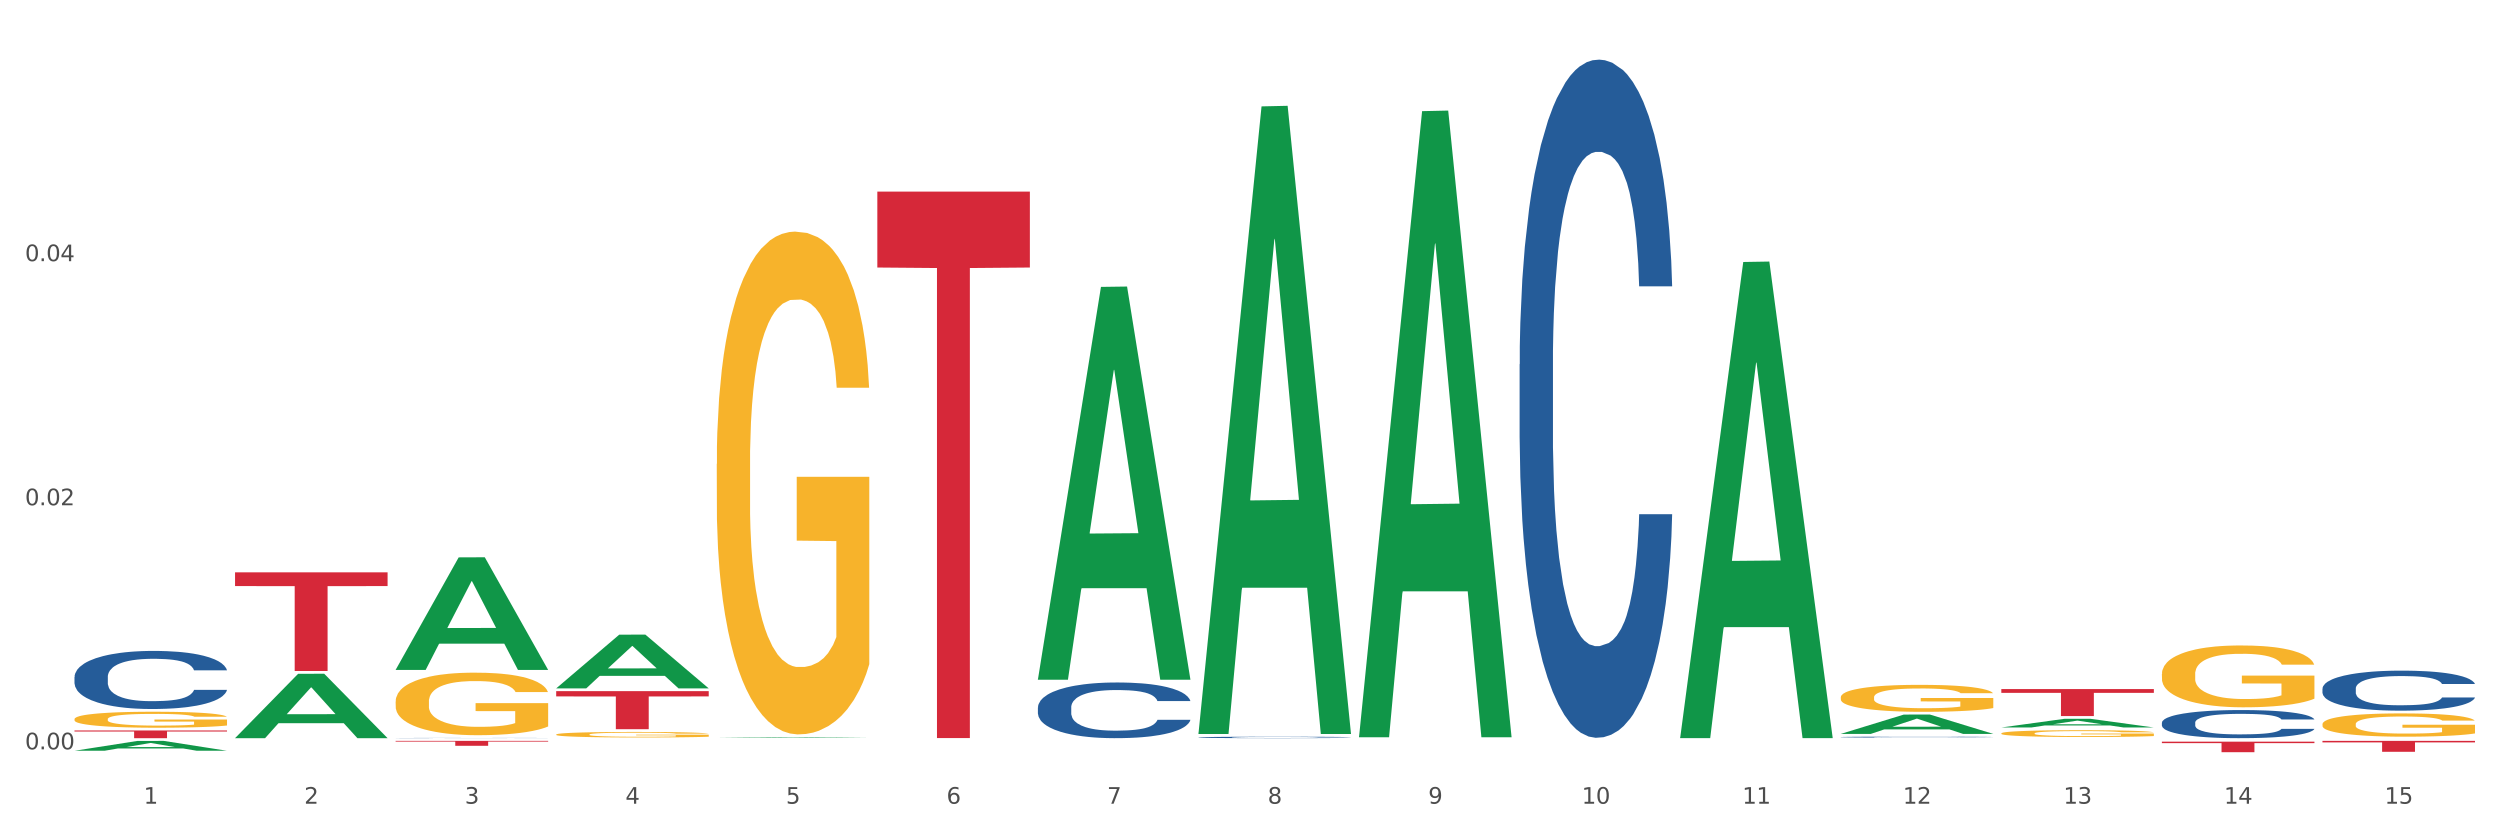 <?xml version="1.0" encoding="utf-8" standalone="no"?>
<!DOCTYPE svg PUBLIC "-//W3C//DTD SVG 1.1//EN"
  "http://www.w3.org/Graphics/SVG/1.1/DTD/svg11.dtd">
<svg xmlns:xlink="http://www.w3.org/1999/xlink" width="1080pt" height="360pt" viewBox="0 0 1080 360" xmlns="http://www.w3.org/2000/svg" version="1.1">
 <rect x="0" y="0" width="1080" height="360" fill="#333333" stroke="none"/>
 <defs>
  <style type="text/css">*{stroke-linejoin: round; stroke-linecap: butt}</style>
 </defs>
 <g id="figure_1">
  <g id="patch_1">
   <path d="M 0 360 
L 1080 360 
L 1080 0 
L 0 0 
z
" style="fill: #ffffff; stroke: #ffffff; stroke-linejoin: miter"/>
  </g>
  <g id="axes_1">
   <g id="matplotlib.axis_1">
    <g id="xtick_1">
     <g id="text_1">
      <!-- 1 -->
      <g style="fill: #4d4d4d" transform="translate(62.07 347.204) scale(0.096 -0.096)">
       <defs>
        <path id="DejaVuSans-31" d="M 794 531 
L 1825 531 
L 1825 4091 
L 703 3866 
L 703 4441 
L 1819 4666 
L 2450 4666 
L 2450 531 
L 3481 531 
L 3481 0 
L 794 0 
L 794 531 
z
" transform="scale(0.016)"/>
       </defs>
       <use xlink:href="#DejaVuSans-31"/>
      </g>
     </g>
    </g>
    <g id="xtick_2">
     <g id="text_2">
      <!-- 2 -->
      <g style="fill: #4d4d4d" transform="translate(131.436 347.204) scale(0.096 -0.096)">
       <defs>
        <path id="DejaVuSans-32" d="M 1228 531 
L 3431 531 
L 3431 0 
L 469 0 
L 469 531 
Q 828 903 1448 1529 
Q 2069 2156 2228 2338 
Q 2531 2678 2651 2914 
Q 2772 3150 2772 3378 
Q 2772 3750 2511 3984 
Q 2250 4219 1831 4219 
Q 1534 4219 1204 4116 
Q 875 4013 500 3803 
L 500 4441 
Q 881 4594 1212 4672 
Q 1544 4750 1819 4750 
Q 2544 4750 2975 4387 
Q 3406 4025 3406 3419 
Q 3406 3131 3298 2873 
Q 3191 2616 2906 2266 
Q 2828 2175 2409 1742 
Q 1991 1309 1228 531 
z
" transform="scale(0.016)"/>
       </defs>
       <use xlink:href="#DejaVuSans-32"/>
      </g>
     </g>
    </g>
    <g id="xtick_3">
     <g id="text_3">
      <!-- 3 -->
      <g style="fill: #4d4d4d" transform="translate(200.802 347.204) scale(0.096 -0.096)">
       <defs>
        <path id="DejaVuSans-33" d="M 2597 2516 
Q 3050 2419 3304 2112 
Q 3559 1806 3559 1356 
Q 3559 666 3084 287 
Q 2609 -91 1734 -91 
Q 1441 -91 1130 -33 
Q 819 25 488 141 
L 488 750 
Q 750 597 1062 519 
Q 1375 441 1716 441 
Q 2309 441 2620 675 
Q 2931 909 2931 1356 
Q 2931 1769 2642 2001 
Q 2353 2234 1838 2234 
L 1294 2234 
L 1294 2753 
L 1863 2753 
Q 2328 2753 2575 2939 
Q 2822 3125 2822 3475 
Q 2822 3834 2567 4026 
Q 2313 4219 1838 4219 
Q 1578 4219 1281 4162 
Q 984 4106 628 3988 
L 628 4550 
Q 988 4650 1302 4700 
Q 1616 4750 1894 4750 
Q 2613 4750 3031 4423 
Q 3450 4097 3450 3541 
Q 3450 3153 3228 2886 
Q 3006 2619 2597 2516 
z
" transform="scale(0.016)"/>
       </defs>
       <use xlink:href="#DejaVuSans-33"/>
      </g>
     </g>
    </g>
    <g id="xtick_4">
     <g id="text_4">
      <!-- 4 -->
      <g style="fill: #4d4d4d" transform="translate(270.169 347.204) scale(0.096 -0.096)">
       <defs>
        <path id="DejaVuSans-34" d="M 2419 4116 
L 825 1625 
L 2419 1625 
L 2419 4116 
z
M 2253 4666 
L 3047 4666 
L 3047 1625 
L 3713 1625 
L 3713 1100 
L 3047 1100 
L 3047 0 
L 2419 0 
L 2419 1100 
L 313 1100 
L 313 1709 
L 2253 4666 
z
" transform="scale(0.016)"/>
       </defs>
       <use xlink:href="#DejaVuSans-34"/>
      </g>
     </g>
    </g>
    <g id="xtick_5">
     <g id="text_5">
      <!-- 5 -->
      <g style="fill: #4d4d4d" transform="translate(339.535 347.204) scale(0.096 -0.096)">
       <defs>
        <path id="DejaVuSans-35" d="M 691 4666 
L 3169 4666 
L 3169 4134 
L 1269 4134 
L 1269 2991 
Q 1406 3038 1543 3061 
Q 1681 3084 1819 3084 
Q 2600 3084 3056 2656 
Q 3513 2228 3513 1497 
Q 3513 744 3044 326 
Q 2575 -91 1722 -91 
Q 1428 -91 1123 -41 
Q 819 9 494 109 
L 494 744 
Q 775 591 1075 516 
Q 1375 441 1709 441 
Q 2250 441 2565 725 
Q 2881 1009 2881 1497 
Q 2881 1984 2565 2268 
Q 2250 2553 1709 2553 
Q 1456 2553 1204 2497 
Q 953 2441 691 2322 
L 691 4666 
z
" transform="scale(0.016)"/>
       </defs>
       <use xlink:href="#DejaVuSans-35"/>
      </g>
     </g>
    </g>
    <g id="xtick_6">
     <g id="text_6">
      <!-- 6 -->
      <g style="fill: #4d4d4d" transform="translate(408.901 347.204) scale(0.096 -0.096)">
       <defs>
        <path id="DejaVuSans-36" d="M 2113 2584 
Q 1688 2584 1439 2293 
Q 1191 2003 1191 1497 
Q 1191 994 1439 701 
Q 1688 409 2113 409 
Q 2538 409 2786 701 
Q 3034 994 3034 1497 
Q 3034 2003 2786 2293 
Q 2538 2584 2113 2584 
z
M 3366 4563 
L 3366 3988 
Q 3128 4100 2886 4159 
Q 2644 4219 2406 4219 
Q 1781 4219 1451 3797 
Q 1122 3375 1075 2522 
Q 1259 2794 1537 2939 
Q 1816 3084 2150 3084 
Q 2853 3084 3261 2657 
Q 3669 2231 3669 1497 
Q 3669 778 3244 343 
Q 2819 -91 2113 -91 
Q 1303 -91 875 529 
Q 447 1150 447 2328 
Q 447 3434 972 4092 
Q 1497 4750 2381 4750 
Q 2619 4750 2861 4703 
Q 3103 4656 3366 4563 
z
" transform="scale(0.016)"/>
       </defs>
       <use xlink:href="#DejaVuSans-36"/>
      </g>
     </g>
    </g>
    <g id="xtick_7">
     <g id="text_7">
      <!-- 7 -->
      <g style="fill: #4d4d4d" transform="translate(478.267 347.204) scale(0.096 -0.096)">
       <defs>
        <path id="DejaVuSans-37" d="M 525 4666 
L 3525 4666 
L 3525 4397 
L 1831 0 
L 1172 0 
L 2766 4134 
L 525 4134 
L 525 4666 
z
" transform="scale(0.016)"/>
       </defs>
       <use xlink:href="#DejaVuSans-37"/>
      </g>
     </g>
    </g>
    <g id="xtick_8">
     <g id="text_8">
      <!-- 8 -->
      <g style="fill: #4d4d4d" transform="translate(547.634 347.204) scale(0.096 -0.096)">
       <defs>
        <path id="DejaVuSans-38" d="M 2034 2216 
Q 1584 2216 1326 1975 
Q 1069 1734 1069 1313 
Q 1069 891 1326 650 
Q 1584 409 2034 409 
Q 2484 409 2743 651 
Q 3003 894 3003 1313 
Q 3003 1734 2745 1975 
Q 2488 2216 2034 2216 
z
M 1403 2484 
Q 997 2584 770 2862 
Q 544 3141 544 3541 
Q 544 4100 942 4425 
Q 1341 4750 2034 4750 
Q 2731 4750 3128 4425 
Q 3525 4100 3525 3541 
Q 3525 3141 3298 2862 
Q 3072 2584 2669 2484 
Q 3125 2378 3379 2068 
Q 3634 1759 3634 1313 
Q 3634 634 3220 271 
Q 2806 -91 2034 -91 
Q 1263 -91 848 271 
Q 434 634 434 1313 
Q 434 1759 690 2068 
Q 947 2378 1403 2484 
z
M 1172 3481 
Q 1172 3119 1398 2916 
Q 1625 2713 2034 2713 
Q 2441 2713 2670 2916 
Q 2900 3119 2900 3481 
Q 2900 3844 2670 4047 
Q 2441 4250 2034 4250 
Q 1625 4250 1398 4047 
Q 1172 3844 1172 3481 
z
" transform="scale(0.016)"/>
       </defs>
       <use xlink:href="#DejaVuSans-38"/>
      </g>
     </g>
    </g>
    <g id="xtick_9">
     <g id="text_9">
      <!-- 9 -->
      <g style="fill: #4d4d4d" transform="translate(617 347.204) scale(0.096 -0.096)">
       <defs>
        <path id="DejaVuSans-39" d="M 703 97 
L 703 672 
Q 941 559 1184 500 
Q 1428 441 1663 441 
Q 2288 441 2617 861 
Q 2947 1281 2994 2138 
Q 2813 1869 2534 1725 
Q 2256 1581 1919 1581 
Q 1219 1581 811 2004 
Q 403 2428 403 3163 
Q 403 3881 828 4315 
Q 1253 4750 1959 4750 
Q 2769 4750 3195 4129 
Q 3622 3509 3622 2328 
Q 3622 1225 3098 567 
Q 2575 -91 1691 -91 
Q 1453 -91 1209 -44 
Q 966 3 703 97 
z
M 1959 2075 
Q 2384 2075 2632 2365 
Q 2881 2656 2881 3163 
Q 2881 3666 2632 3958 
Q 2384 4250 1959 4250 
Q 1534 4250 1286 3958 
Q 1038 3666 1038 3163 
Q 1038 2656 1286 2365 
Q 1534 2075 1959 2075 
z
" transform="scale(0.016)"/>
       </defs>
       <use xlink:href="#DejaVuSans-39"/>
      </g>
     </g>
    </g>
    <g id="xtick_10">
     <g id="text_10">
      <!-- 10 -->
      <g style="fill: #4d4d4d" transform="translate(683.312 347.204) scale(0.096 -0.096)">
       <defs>
        <path id="DejaVuSans-30" d="M 2034 4250 
Q 1547 4250 1301 3770 
Q 1056 3291 1056 2328 
Q 1056 1369 1301 889 
Q 1547 409 2034 409 
Q 2525 409 2770 889 
Q 3016 1369 3016 2328 
Q 3016 3291 2770 3770 
Q 2525 4250 2034 4250 
z
M 2034 4750 
Q 2819 4750 3233 4129 
Q 3647 3509 3647 2328 
Q 3647 1150 3233 529 
Q 2819 -91 2034 -91 
Q 1250 -91 836 529 
Q 422 1150 422 2328 
Q 422 3509 836 4129 
Q 1250 4750 2034 4750 
z
" transform="scale(0.016)"/>
       </defs>
       <use xlink:href="#DejaVuSans-31"/>
       <use xlink:href="#DejaVuSans-30" transform="translate(63.623 0)"/>
      </g>
     </g>
    </g>
    <g id="xtick_11">
     <g id="text_11">
      <!-- 11 -->
      <g style="fill: #4d4d4d" transform="translate(752.678 347.204) scale(0.096 -0.096)">
       <use xlink:href="#DejaVuSans-31"/>
       <use xlink:href="#DejaVuSans-31" transform="translate(63.623 0)"/>
      </g>
     </g>
    </g>
    <g id="xtick_12">
     <g id="text_12">
      <!-- 12 -->
      <g style="fill: #4d4d4d" transform="translate(822.044 347.204) scale(0.096 -0.096)">
       <use xlink:href="#DejaVuSans-31"/>
       <use xlink:href="#DejaVuSans-32" transform="translate(63.623 0)"/>
      </g>
     </g>
    </g>
    <g id="xtick_13">
     <g id="text_13">
      <!-- 13 -->
      <g style="fill: #4d4d4d" transform="translate(891.411 347.204) scale(0.096 -0.096)">
       <use xlink:href="#DejaVuSans-31"/>
       <use xlink:href="#DejaVuSans-33" transform="translate(63.623 0)"/>
      </g>
     </g>
    </g>
    <g id="xtick_14">
     <g id="text_14">
      <!-- 14 -->
      <g style="fill: #4d4d4d" transform="translate(960.777 347.204) scale(0.096 -0.096)">
       <use xlink:href="#DejaVuSans-31"/>
       <use xlink:href="#DejaVuSans-34" transform="translate(63.623 0)"/>
      </g>
     </g>
    </g>
    <g id="xtick_15">
     <g id="text_15">
      <!-- 15 -->
      <g style="fill: #4d4d4d" transform="translate(1030.143 347.204) scale(0.096 -0.096)">
       <use xlink:href="#DejaVuSans-31"/>
       <use xlink:href="#DejaVuSans-35" transform="translate(63.623 0)"/>
      </g>
     </g>
    </g>
    <g id="xtick_16"/>
    <g id="xtick_17"/>
    <g id="xtick_18"/>
    <g id="xtick_19"/>
    <g id="xtick_20"/>
    <g id="xtick_21"/>
    <g id="xtick_22"/>
    <g id="xtick_23"/>
    <g id="xtick_24"/>
    <g id="xtick_25"/>
    <g id="xtick_26"/>
    <g id="xtick_27"/>
    <g id="xtick_28"/>
    <g id="xtick_29"/>
   </g>
   <g id="matplotlib.axis_2">
    <g id="ytick_1">
     <g id="text_16">
      <!-- 0.00 -->
      <g style="fill: #4d4d4d" transform="translate(10.8 323.715) scale(0.096 -0.096)">
       <defs>
        <path id="DejaVuSans-2e" d="M 684 794 
L 1344 794 
L 1344 0 
L 684 0 
L 684 794 
z
" transform="scale(0.016)"/>
       </defs>
       <use xlink:href="#DejaVuSans-30"/>
       <use xlink:href="#DejaVuSans-2e" transform="translate(63.623 0)"/>
       <use xlink:href="#DejaVuSans-30" transform="translate(95.41 0)"/>
       <use xlink:href="#DejaVuSans-30" transform="translate(159.033 0)"/>
      </g>
     </g>
    </g>
    <g id="ytick_2">
     <g id="text_17">
      <!-- 0.02 -->
      <g style="fill: #4d4d4d" transform="translate(10.8 218.27) scale(0.096 -0.096)">
       <use xlink:href="#DejaVuSans-30"/>
       <use xlink:href="#DejaVuSans-2e" transform="translate(63.623 0)"/>
       <use xlink:href="#DejaVuSans-30" transform="translate(95.41 0)"/>
       <use xlink:href="#DejaVuSans-32" transform="translate(159.033 0)"/>
      </g>
     </g>
    </g>
    <g id="ytick_3">
     <g id="text_18">
      <!-- 0.04 -->
      <g style="fill: #4d4d4d" transform="translate(10.8 112.824) scale(0.096 -0.096)">
       <use xlink:href="#DejaVuSans-30"/>
       <use xlink:href="#DejaVuSans-2e" transform="translate(63.623 0)"/>
       <use xlink:href="#DejaVuSans-30" transform="translate(95.41 0)"/>
       <use xlink:href="#DejaVuSans-34" transform="translate(159.033 0)"/>
      </g>
     </g>
    </g>
    <g id="ytick_4"/>
    <g id="ytick_5"/>
    <g id="ytick_6"/>
   </g>
   <g id="PolyCollection_1">
    <path d="M 32.175 324.321 
L 32.243 324.317 
L 59.417 320.072 
L 70.695 320.068 
L 98.073 324.329 
L 85.029 324.329 
L 79.119 323.337 
L 51.061 323.337 
L 50.857 323.353 
L 45.151 324.329 
L 32.175 324.329 
L 32.175 324.321 
L 54.594 322.745 
L 75.586 322.741 
L 65.192 320.976 
L 65.056 320.968 
L 64.92 320.98 
L 54.526 322.741 
L 54.594 322.745 
L 32.175 324.321 
z
" clip-path="url(#pf434322489)" style="fill: #109648"/>
    <path d="M 864.57 314.266 
L 864.638 314.263 
L 891.812 310.527 
L 903.089 310.523 
L 930.468 314.273 
L 917.424 314.273 
L 911.513 313.4 
L 883.456 313.4 
L 883.252 313.414 
L 877.545 314.273 
L 864.57 314.273 
L 864.57 314.266 
L 886.989 312.879 
L 907.981 312.875 
L 897.587 311.323 
L 897.451 311.315 
L 897.315 311.326 
L 886.921 312.875 
L 886.989 312.879 
L 864.57 314.266 
z
" clip-path="url(#pf434322489)" style="fill: #109648"/>
    <path d="M 795.203 317.035 
L 795.271 317.027 
L 822.446 308.694 
L 833.723 308.686 
L 861.101 317.05 
L 848.058 317.05 
L 842.147 315.103 
L 814.09 315.103 
L 813.886 315.134 
L 808.179 317.05 
L 795.203 317.05 
L 795.203 317.035 
L 817.622 313.94 
L 838.615 313.933 
L 828.22 310.469 
L 828.084 310.454 
L 827.949 310.477 
L 817.554 313.933 
L 817.622 313.94 
L 795.203 317.035 
z
" clip-path="url(#pf434322489)" style="fill: #109648"/>
    <path d="M 725.837 318.473 
L 725.905 318.28 
L 753.08 113.181 
L 764.357 112.987 
L 791.735 318.86 
L 778.691 318.86 
L 772.781 270.92 
L 744.723 270.92 
L 744.52 271.693 
L 738.813 318.86 
L 725.837 318.86 
L 725.837 318.473 
L 748.256 242.31 
L 769.248 242.117 
L 758.854 156.868 
L 758.718 156.481 
L 758.582 157.061 
L 748.188 242.117 
L 748.256 242.31 
L 725.837 318.473 
z
" clip-path="url(#pf434322489)" style="fill: #109648"/>
    <path d="M 448.372 293.336 
L 448.44 293.177 
L 475.615 123.941 
L 486.892 123.781 
L 514.27 293.655 
L 501.227 293.655 
L 495.316 254.098 
L 467.259 254.098 
L 467.055 254.736 
L 461.348 293.655 
L 448.372 293.655 
L 448.372 293.336 
L 470.791 230.491 
L 491.783 230.331 
L 481.389 159.989 
L 481.253 159.67 
L 481.117 160.149 
L 470.723 230.331 
L 470.791 230.491 
L 448.372 293.336 
z
" clip-path="url(#pf434322489)" style="fill: #109648"/>
    <path d="M 517.739 316.58 
L 517.806 316.325 
L 544.981 45.959 
L 556.258 45.705 
L 583.636 317.09 
L 570.593 317.09 
L 564.682 253.894 
L 536.625 253.894 
L 536.421 254.913 
L 530.714 317.09 
L 517.739 317.09 
L 517.739 316.58 
L 540.157 216.18 
L 561.15 215.926 
L 550.755 103.549 
L 550.62 103.039 
L 550.484 103.804 
L 540.089 215.926 
L 540.157 216.18 
L 517.739 316.58 
z
" clip-path="url(#pf434322489)" style="fill: #109648"/>
    <path d="M 587.105 317.985 
L 587.173 317.73 
L 614.347 48.017 
L 625.624 47.763 
L 653.003 318.493 
L 639.959 318.493 
L 634.049 255.45 
L 605.991 255.45 
L 605.787 256.467 
L 600.081 318.493 
L 587.105 318.493 
L 587.105 317.985 
L 609.524 217.827 
L 630.516 217.573 
L 620.122 105.468 
L 619.986 104.959 
L 619.85 105.722 
L 609.456 217.573 
L 609.524 217.827 
L 587.105 317.985 
z
" clip-path="url(#pf434322489)" style="fill: #109648"/>
    <path d="M 309.64 318.76 
L 309.708 318.759 
L 336.882 318.447 
L 348.16 318.446 
L 375.538 318.76 
L 362.494 318.76 
L 356.584 318.687 
L 328.526 318.687 
L 328.322 318.688 
L 322.616 318.76 
L 309.64 318.76 
L 309.64 318.76 
L 332.059 318.643 
L 353.051 318.643 
L 342.657 318.513 
L 342.521 318.513 
L 342.385 318.514 
L 331.991 318.643 
L 332.059 318.643 
L 309.64 318.76 
z
" clip-path="url(#pf434322489)" style="fill: #109648"/>
    <path d="M 864.57 316.809 
L 864.647 316.806 
L 864.647 316.71 
L 864.803 316.626 
L 865.581 316.425 
L 866.748 316.259 
L 867.604 316.17 
L 868.46 316.097 
L 869.471 316.025 
L 870.716 315.95 
L 872.972 315.84 
L 874.373 315.783 
L 876.084 315.724 
L 879.196 315.638 
L 881.453 315.59 
L 883.787 315.55 
L 887.599 315.501 
L 890.089 315.48 
L 892.734 315.464 
L 895.924 315.453 
L 898.336 315.45 
L 903.626 315.459 
L 908.139 315.483 
L 910.317 315.501 
L 913.118 315.534 
L 914.596 315.555 
L 917.008 315.598 
L 919.498 315.655 
L 921.209 315.703 
L 923.777 315.794 
L 925.722 315.885 
L 927.511 315.998 
L 928.445 316.076 
L 929.145 316.148 
L 929.767 316.232 
L 930.39 316.363 
L 916.385 316.363 
L 915.841 316.269 
L 914.985 316.181 
L 913.74 316.095 
L 912.651 316.041 
L 910.784 315.974 
L 909.072 315.931 
L 907.283 315.899 
L 905.104 315.872 
L 903.393 315.859 
L 900.981 315.848 
L 896.235 315.85 
L 893.045 315.872 
L 890.867 315.899 
L 889.466 315.923 
L 888.221 315.95 
L 886.821 315.987 
L 885.187 316.044 
L 884.02 316.095 
L 882.853 316.159 
L 881.919 316.224 
L 881.064 316.299 
L 880.363 316.379 
L 879.819 316.463 
L 879.352 316.565 
L 878.963 316.734 
L 878.963 317.102 
L 879.119 317.185 
L 879.508 317.295 
L 879.974 317.378 
L 880.752 317.477 
L 881.453 317.545 
L 882.775 317.641 
L 884.253 317.722 
L 885.42 317.773 
L 886.587 317.816 
L 888.61 317.875 
L 890.867 317.923 
L 892.812 317.953 
L 895.457 317.979 
L 897.246 317.99 
L 898.802 317.996 
L 902.615 317.996 
L 905.338 317.988 
L 908.372 317.969 
L 910.706 317.945 
L 912.651 317.915 
L 914.829 317.867 
L 916.23 317.821 
L 916.23 317.26 
L 899.114 317.257 
L 899.114 316.884 
L 930.468 316.884 
L 930.468 317.979 
L 929.145 318.036 
L 927.667 318.087 
L 926.111 318.132 
L 923.777 318.189 
L 920.976 318.243 
L 918.486 318.28 
L 915.841 318.312 
L 912.729 318.342 
L 908.683 318.369 
L 906.193 318.379 
L 903.081 318.388 
L 899.425 318.39 
L 896.235 318.385 
L 893.123 318.371 
L 889.855 318.347 
L 886.665 318.312 
L 884.253 318.277 
L 881.842 318.235 
L 879.274 318.178 
L 877.251 318.124 
L 875.695 318.076 
L 873.984 318.014 
L 872.116 317.934 
L 870.716 317.861 
L 869.471 317.786 
L 868.149 317.69 
L 867.215 317.606 
L 866.281 317.502 
L 865.737 317.424 
L 865.114 317.303 
L 864.647 317.134 
L 864.57 316.809 
z
" clip-path="url(#pf434322489)" style="fill: #f7b32b"/>
    <path d="M 933.936 291.186 
L 934.014 291.162 
L 934.014 290.283 
L 934.169 289.526 
L 934.947 287.696 
L 936.114 286.183 
L 936.97 285.378 
L 937.826 284.719 
L 938.837 284.06 
L 940.082 283.377 
L 942.338 282.376 
L 943.739 281.864 
L 945.45 281.327 
L 948.563 280.546 
L 950.819 280.107 
L 953.153 279.74 
L 956.965 279.301 
L 959.455 279.106 
L 962.1 278.96 
L 965.29 278.862 
L 967.702 278.838 
L 972.992 278.911 
L 977.505 279.13 
L 979.683 279.301 
L 982.484 279.594 
L 983.962 279.789 
L 986.374 280.18 
L 988.864 280.692 
L 990.575 281.132 
L 993.143 281.961 
L 995.088 282.791 
L 996.877 283.816 
L 997.811 284.524 
L 998.511 285.183 
L 999.134 285.939 
L 999.756 287.135 
L 985.752 287.135 
L 985.207 286.281 
L 984.351 285.475 
L 983.106 284.694 
L 982.017 284.206 
L 980.15 283.596 
L 978.438 283.206 
L 976.649 282.913 
L 974.47 282.669 
L 972.759 282.547 
L 970.347 282.449 
L 965.601 282.474 
L 962.411 282.669 
L 960.233 282.913 
L 958.832 283.133 
L 957.588 283.377 
L 956.187 283.718 
L 954.553 284.231 
L 953.386 284.694 
L 952.219 285.28 
L 951.286 285.866 
L 950.43 286.549 
L 949.73 287.281 
L 949.185 288.038 
L 948.718 288.965 
L 948.329 290.503 
L 948.329 293.846 
L 948.485 294.603 
L 948.874 295.603 
L 949.341 296.36 
L 950.119 297.263 
L 950.819 297.873 
L 952.141 298.751 
L 953.62 299.483 
L 954.787 299.947 
L 955.954 300.337 
L 957.977 300.874 
L 960.233 301.314 
L 962.178 301.582 
L 964.823 301.826 
L 966.613 301.924 
L 968.169 301.973 
L 971.981 301.973 
L 974.704 301.899 
L 977.738 301.728 
L 980.072 301.509 
L 982.017 301.24 
L 984.196 300.801 
L 985.596 300.386 
L 985.596 295.286 
L 968.48 295.261 
L 968.48 291.869 
L 999.834 291.869 
L 999.834 301.826 
L 998.511 302.339 
L 997.033 302.802 
L 995.477 303.217 
L 993.143 303.73 
L 990.342 304.218 
L 987.852 304.559 
L 985.207 304.852 
L 982.095 305.121 
L 978.049 305.365 
L 975.56 305.462 
L 972.448 305.535 
L 968.791 305.56 
L 965.601 305.511 
L 962.489 305.389 
L 959.221 305.169 
L 956.032 304.852 
L 953.62 304.535 
L 951.208 304.144 
L 948.64 303.632 
L 946.618 303.144 
L 945.061 302.705 
L 943.35 302.143 
L 941.483 301.411 
L 940.082 300.752 
L 938.837 300.069 
L 937.515 299.19 
L 936.581 298.434 
L 935.648 297.482 
L 935.103 296.774 
L 934.48 295.676 
L 934.014 294.139 
L 933.936 291.186 
z
" clip-path="url(#pf434322489)" style="fill: #f7b32b"/>
    <path d="M 1003.302 312.838 
L 1003.38 312.829 
L 1003.38 312.498 
L 1003.535 312.213 
L 1004.314 311.524 
L 1005.481 310.954 
L 1006.336 310.651 
L 1007.192 310.403 
L 1008.204 310.155 
L 1009.448 309.898 
L 1011.705 309.521 
L 1013.105 309.328 
L 1014.817 309.126 
L 1017.929 308.831 
L 1020.185 308.666 
L 1022.519 308.528 
L 1026.331 308.363 
L 1028.821 308.289 
L 1031.466 308.234 
L 1034.656 308.197 
L 1037.068 308.188 
L 1042.358 308.216 
L 1046.871 308.298 
L 1049.049 308.363 
L 1051.85 308.473 
L 1053.328 308.547 
L 1055.74 308.694 
L 1058.23 308.887 
L 1059.942 309.052 
L 1062.509 309.364 
L 1064.454 309.677 
L 1066.244 310.063 
L 1067.177 310.329 
L 1067.877 310.578 
L 1068.5 310.862 
L 1069.122 311.313 
L 1055.118 311.313 
L 1054.573 310.991 
L 1053.717 310.688 
L 1052.473 310.394 
L 1051.383 310.21 
L 1049.516 309.98 
L 1047.805 309.833 
L 1046.015 309.723 
L 1043.837 309.631 
L 1042.125 309.585 
L 1039.713 309.548 
L 1034.967 309.557 
L 1031.777 309.631 
L 1029.599 309.723 
L 1028.199 309.806 
L 1026.954 309.898 
L 1025.553 310.026 
L 1023.919 310.219 
L 1022.752 310.394 
L 1021.585 310.614 
L 1020.652 310.835 
L 1019.796 311.092 
L 1019.096 311.368 
L 1018.551 311.653 
L 1018.084 312.002 
L 1017.695 312.581 
L 1017.695 313.84 
L 1017.851 314.125 
L 1018.24 314.502 
L 1018.707 314.787 
L 1019.485 315.127 
L 1020.185 315.357 
L 1021.508 315.687 
L 1022.986 315.963 
L 1024.153 316.138 
L 1025.32 316.285 
L 1027.343 316.487 
L 1029.599 316.652 
L 1031.544 316.753 
L 1034.189 316.845 
L 1035.979 316.882 
L 1037.535 316.9 
L 1041.347 316.9 
L 1044.07 316.873 
L 1047.104 316.809 
L 1049.438 316.726 
L 1051.383 316.625 
L 1053.562 316.459 
L 1054.962 316.303 
L 1054.962 314.382 
L 1037.846 314.373 
L 1037.846 313.096 
L 1069.2 313.096 
L 1069.2 316.845 
L 1067.877 317.038 
L 1066.399 317.213 
L 1064.843 317.369 
L 1062.509 317.562 
L 1059.708 317.746 
L 1057.219 317.875 
L 1054.573 317.985 
L 1051.461 318.086 
L 1047.416 318.178 
L 1044.926 318.215 
L 1041.814 318.242 
L 1038.157 318.251 
L 1034.967 318.233 
L 1031.855 318.187 
L 1028.588 318.104 
L 1025.398 317.985 
L 1022.986 317.865 
L 1020.574 317.718 
L 1018.007 317.525 
L 1015.984 317.342 
L 1014.428 317.176 
L 1012.716 316.965 
L 1010.849 316.689 
L 1009.448 316.441 
L 1008.204 316.184 
L 1006.881 315.853 
L 1005.947 315.568 
L 1005.014 315.209 
L 1004.469 314.943 
L 1003.847 314.529 
L 1003.38 313.95 
L 1003.302 312.838 
z
" clip-path="url(#pf434322489)" style="fill: #f7b32b"/>
    <path d="M 795.203 301.239 
L 795.281 301.228 
L 795.281 300.845 
L 795.437 300.515 
L 796.215 299.716 
L 797.382 299.056 
L 798.238 298.705 
L 799.094 298.418 
L 800.105 298.13 
L 801.35 297.832 
L 803.606 297.396 
L 805.006 297.172 
L 806.718 296.938 
L 809.83 296.597 
L 812.086 296.405 
L 814.42 296.246 
L 818.233 296.054 
L 820.722 295.969 
L 823.368 295.905 
L 826.557 295.862 
L 828.969 295.852 
L 834.26 295.884 
L 838.772 295.98 
L 840.951 296.054 
L 843.752 296.182 
L 845.23 296.267 
L 847.642 296.437 
L 850.131 296.661 
L 851.843 296.853 
L 854.41 297.215 
L 856.355 297.577 
L 858.145 298.024 
L 859.078 298.332 
L 859.779 298.62 
L 860.401 298.95 
L 861.024 299.471 
L 847.019 299.471 
L 846.475 299.099 
L 845.619 298.748 
L 844.374 298.407 
L 843.285 298.194 
L 841.418 297.928 
L 839.706 297.757 
L 837.916 297.63 
L 835.738 297.523 
L 834.026 297.47 
L 831.615 297.427 
L 826.869 297.438 
L 823.679 297.523 
L 821.5 297.63 
L 820.1 297.726 
L 818.855 297.832 
L 817.455 297.981 
L 815.821 298.205 
L 814.654 298.407 
L 813.487 298.662 
L 812.553 298.918 
L 811.697 299.216 
L 810.997 299.535 
L 810.453 299.865 
L 809.986 300.27 
L 809.597 300.941 
L 809.597 302.399 
L 809.752 302.729 
L 810.141 303.166 
L 810.608 303.496 
L 811.386 303.89 
L 812.086 304.156 
L 813.409 304.539 
L 814.887 304.858 
L 816.054 305.061 
L 817.221 305.231 
L 819.244 305.465 
L 821.5 305.657 
L 823.445 305.774 
L 826.091 305.88 
L 827.88 305.923 
L 829.436 305.944 
L 833.248 305.944 
L 835.971 305.912 
L 839.006 305.838 
L 841.34 305.742 
L 843.285 305.625 
L 845.463 305.433 
L 846.864 305.252 
L 846.864 303.027 
L 829.747 303.017 
L 829.747 301.537 
L 861.101 301.537 
L 861.101 305.88 
L 859.779 306.104 
L 858.3 306.306 
L 856.744 306.487 
L 854.41 306.711 
L 851.61 306.924 
L 849.12 307.073 
L 846.475 307.201 
L 843.363 307.318 
L 839.317 307.424 
L 836.827 307.467 
L 833.715 307.499 
L 830.059 307.509 
L 826.869 307.488 
L 823.757 307.435 
L 820.489 307.339 
L 817.299 307.201 
L 814.887 307.062 
L 812.475 306.892 
L 809.908 306.668 
L 807.885 306.455 
L 806.329 306.264 
L 804.617 306.019 
L 802.75 305.699 
L 801.35 305.412 
L 800.105 305.114 
L 798.782 304.731 
L 797.849 304.401 
L 796.915 303.985 
L 796.37 303.677 
L 795.748 303.198 
L 795.281 302.527 
L 795.203 301.239 
z
" clip-path="url(#pf434322489)" style="fill: #f7b32b"/>
    <path d="M 170.907 303.074 
L 170.985 303.049 
L 170.985 302.161 
L 171.141 301.396 
L 171.919 299.545 
L 173.086 298.015 
L 173.942 297.201 
L 174.798 296.535 
L 175.809 295.869 
L 177.054 295.178 
L 179.31 294.166 
L 180.71 293.648 
L 182.422 293.105 
L 185.534 292.315 
L 187.79 291.871 
L 190.124 291.501 
L 193.937 291.057 
L 196.426 290.859 
L 199.072 290.711 
L 202.261 290.612 
L 204.673 290.588 
L 209.964 290.662 
L 214.476 290.884 
L 216.655 291.057 
L 219.456 291.353 
L 220.934 291.55 
L 223.346 291.945 
L 225.835 292.463 
L 227.547 292.907 
L 230.114 293.746 
L 232.059 294.585 
L 233.849 295.622 
L 234.783 296.337 
L 235.483 297.004 
L 236.105 297.769 
L 236.728 298.978 
L 222.723 298.978 
L 222.179 298.114 
L 221.323 297.3 
L 220.078 296.51 
L 218.989 296.017 
L 217.122 295.4 
L 215.41 295.005 
L 213.62 294.709 
L 211.442 294.462 
L 209.73 294.339 
L 207.319 294.24 
L 202.573 294.265 
L 199.383 294.462 
L 197.204 294.709 
L 195.804 294.931 
L 194.559 295.178 
L 193.159 295.523 
L 191.525 296.041 
L 190.358 296.51 
L 189.191 297.102 
L 188.257 297.695 
L 187.401 298.386 
L 186.701 299.126 
L 186.157 299.891 
L 185.69 300.829 
L 185.301 302.383 
L 185.301 305.764 
L 185.456 306.529 
L 185.845 307.541 
L 186.312 308.306 
L 187.09 309.219 
L 187.79 309.836 
L 189.113 310.724 
L 190.591 311.464 
L 191.758 311.933 
L 192.925 312.328 
L 194.948 312.871 
L 197.204 313.315 
L 199.149 313.586 
L 201.795 313.833 
L 203.584 313.932 
L 205.14 313.981 
L 208.952 313.981 
L 211.675 313.907 
L 214.71 313.734 
L 217.044 313.512 
L 218.989 313.241 
L 221.167 312.797 
L 222.568 312.377 
L 222.568 307.22 
L 205.451 307.195 
L 205.451 303.765 
L 236.805 303.765 
L 236.805 313.833 
L 235.483 314.351 
L 234.004 314.82 
L 232.448 315.24 
L 230.114 315.758 
L 227.314 316.251 
L 224.824 316.597 
L 222.179 316.893 
L 219.067 317.165 
L 215.021 317.411 
L 212.531 317.51 
L 209.419 317.584 
L 205.763 317.609 
L 202.573 317.559 
L 199.461 317.436 
L 196.193 317.214 
L 193.003 316.893 
L 190.591 316.572 
L 188.179 316.177 
L 185.612 315.659 
L 183.589 315.166 
L 182.033 314.722 
L 180.321 314.154 
L 178.454 313.414 
L 177.054 312.747 
L 175.809 312.056 
L 174.486 311.168 
L 173.553 310.403 
L 172.619 309.441 
L 172.074 308.725 
L 171.452 307.615 
L 170.985 306.06 
L 170.907 303.074 
z
" clip-path="url(#pf434322489)" style="fill: #f7b32b"/>
    <path d="M 240.274 317.309 
L 240.351 317.307 
L 240.351 317.229 
L 240.507 317.161 
L 241.285 316.997 
L 242.452 316.862 
L 243.308 316.79 
L 244.164 316.731 
L 245.175 316.672 
L 246.42 316.611 
L 248.676 316.522 
L 250.077 316.476 
L 251.788 316.428 
L 254.9 316.358 
L 257.157 316.319 
L 259.491 316.286 
L 263.303 316.247 
L 265.793 316.229 
L 268.438 316.216 
L 271.628 316.207 
L 274.04 316.205 
L 279.33 316.212 
L 283.843 316.231 
L 286.021 316.247 
L 288.822 316.273 
L 290.3 316.29 
L 292.712 316.325 
L 295.202 316.371 
L 296.913 316.41 
L 299.481 316.485 
L 301.426 316.559 
L 303.215 316.65 
L 304.149 316.714 
L 304.849 316.773 
L 305.471 316.84 
L 306.094 316.947 
L 292.089 316.947 
L 291.545 316.871 
L 290.689 316.799 
L 289.444 316.729 
L 288.355 316.685 
L 286.488 316.631 
L 284.776 316.596 
L 282.987 316.57 
L 280.808 316.548 
L 279.097 316.537 
L 276.685 316.528 
L 271.939 316.53 
L 268.749 316.548 
L 266.571 316.57 
L 265.17 316.589 
L 263.925 316.611 
L 262.525 316.642 
L 260.891 316.687 
L 259.724 316.729 
L 258.557 316.781 
L 257.623 316.834 
L 256.768 316.895 
L 256.067 316.96 
L 255.523 317.028 
L 255.056 317.111 
L 254.667 317.248 
L 254.667 317.547 
L 254.823 317.615 
L 255.212 317.704 
L 255.678 317.772 
L 256.456 317.853 
L 257.157 317.907 
L 258.479 317.986 
L 259.957 318.051 
L 261.124 318.093 
L 262.291 318.127 
L 264.314 318.175 
L 266.571 318.215 
L 268.516 318.239 
L 271.161 318.261 
L 272.95 318.269 
L 274.506 318.274 
L 278.319 318.274 
L 281.042 318.267 
L 284.076 318.252 
L 286.41 318.232 
L 288.355 318.208 
L 290.533 318.169 
L 291.934 318.132 
L 291.934 317.676 
L 274.818 317.674 
L 274.818 317.37 
L 306.172 317.37 
L 306.172 318.261 
L 304.849 318.306 
L 303.371 318.348 
L 301.815 318.385 
L 299.481 318.431 
L 296.68 318.474 
L 294.19 318.505 
L 291.545 318.531 
L 288.433 318.555 
L 284.387 318.577 
L 281.897 318.586 
L 278.785 318.592 
L 275.129 318.594 
L 271.939 318.59 
L 268.827 318.579 
L 265.559 318.559 
L 262.369 318.531 
L 259.957 318.503 
L 257.546 318.468 
L 254.978 318.422 
L 252.955 318.378 
L 251.399 318.339 
L 249.688 318.289 
L 247.82 318.223 
L 246.42 318.165 
L 245.175 318.103 
L 243.853 318.025 
L 242.919 317.957 
L 241.985 317.872 
L 241.441 317.809 
L 240.818 317.711 
L 240.351 317.573 
L 240.274 317.309 
z
" clip-path="url(#pf434322489)" style="fill: #f7b32b"/>
    <path d="M 309.64 200.425 
L 309.718 200.227 
L 309.718 193.085 
L 309.873 186.935 
L 310.651 172.057 
L 311.818 159.758 
L 312.674 153.211 
L 313.53 147.855 
L 314.541 142.499 
L 315.786 136.944 
L 318.042 128.811 
L 319.443 124.645 
L 321.155 120.281 
L 324.267 113.933 
L 326.523 110.362 
L 328.857 107.386 
L 332.669 103.815 
L 335.159 102.228 
L 337.804 101.038 
L 340.994 100.244 
L 343.406 100.046 
L 348.696 100.641 
L 353.209 102.427 
L 355.387 103.815 
L 358.188 106.196 
L 359.666 107.783 
L 362.078 110.957 
L 364.568 115.123 
L 366.279 118.694 
L 368.847 125.438 
L 370.792 132.183 
L 372.581 140.515 
L 373.515 146.268 
L 374.215 151.624 
L 374.838 157.774 
L 375.46 167.494 
L 361.456 167.494 
L 360.911 160.551 
L 360.055 154.005 
L 358.81 147.657 
L 357.721 143.689 
L 355.854 138.73 
L 354.142 135.556 
L 352.353 133.175 
L 350.174 131.191 
L 348.463 130.199 
L 346.051 129.406 
L 341.305 129.604 
L 338.115 131.191 
L 335.937 133.175 
L 334.536 134.96 
L 333.292 136.944 
L 331.891 139.722 
L 330.257 143.887 
L 329.09 147.657 
L 327.923 152.418 
L 326.99 157.179 
L 326.134 162.733 
L 325.434 168.685 
L 324.889 174.834 
L 324.422 182.373 
L 324.033 194.87 
L 324.033 222.048 
L 324.189 228.198 
L 324.578 236.331 
L 325.045 242.481 
L 325.823 249.821 
L 326.523 254.78 
L 327.845 261.922 
L 329.324 267.873 
L 330.491 271.642 
L 331.658 274.816 
L 333.681 279.181 
L 335.937 282.752 
L 337.882 284.934 
L 340.527 286.917 
L 342.317 287.711 
L 343.873 288.108 
L 347.685 288.108 
L 350.408 287.513 
L 353.442 286.124 
L 355.776 284.339 
L 357.721 282.156 
L 359.9 278.586 
L 361.3 275.213 
L 361.3 233.752 
L 344.184 233.554 
L 344.184 205.98 
L 375.538 205.98 
L 375.538 286.917 
L 374.215 291.083 
L 372.737 294.853 
L 371.181 298.225 
L 368.847 302.391 
L 366.046 306.358 
L 363.556 309.136 
L 360.911 311.516 
L 357.799 313.698 
L 353.753 315.682 
L 351.264 316.476 
L 348.152 317.071 
L 344.495 317.269 
L 341.305 316.872 
L 338.193 315.881 
L 334.925 314.095 
L 331.736 311.516 
L 329.324 308.937 
L 326.912 305.763 
L 324.344 301.597 
L 322.322 297.63 
L 320.766 294.059 
L 319.054 289.496 
L 317.187 283.545 
L 315.786 278.189 
L 314.541 272.634 
L 313.219 265.493 
L 312.285 259.343 
L 311.352 251.606 
L 310.807 245.853 
L 310.184 236.926 
L 309.718 224.429 
L 309.64 200.425 
z
" clip-path="url(#pf434322489)" style="fill: #f7b32b"/>
    <path d="M 32.175 310.663 
L 32.253 310.657 
L 32.253 310.43 
L 32.408 310.234 
L 33.186 309.761 
L 34.353 309.37 
L 35.209 309.161 
L 36.065 308.991 
L 37.076 308.821 
L 38.321 308.644 
L 40.578 308.386 
L 41.978 308.253 
L 43.69 308.114 
L 46.802 307.912 
L 49.058 307.799 
L 51.392 307.704 
L 55.204 307.591 
L 57.694 307.54 
L 60.339 307.502 
L 63.529 307.477 
L 65.941 307.471 
L 71.231 307.49 
L 75.744 307.546 
L 77.922 307.591 
L 80.723 307.666 
L 82.201 307.717 
L 84.613 307.818 
L 87.103 307.95 
L 88.815 308.064 
L 91.382 308.278 
L 93.327 308.493 
L 95.116 308.758 
L 96.05 308.941 
L 96.75 309.111 
L 97.373 309.307 
L 97.995 309.616 
L 83.991 309.616 
L 83.446 309.395 
L 82.59 309.187 
L 81.346 308.985 
L 80.256 308.859 
L 78.389 308.701 
L 76.677 308.6 
L 74.888 308.524 
L 72.71 308.461 
L 70.998 308.43 
L 68.586 308.404 
L 63.84 308.411 
L 60.65 308.461 
L 58.472 308.524 
L 57.071 308.581 
L 55.827 308.644 
L 54.426 308.733 
L 52.792 308.865 
L 51.625 308.985 
L 50.458 309.136 
L 49.525 309.288 
L 48.669 309.464 
L 47.969 309.654 
L 47.424 309.849 
L 46.957 310.089 
L 46.568 310.486 
L 46.568 311.351 
L 46.724 311.546 
L 47.113 311.805 
L 47.58 312 
L 48.358 312.234 
L 49.058 312.392 
L 50.381 312.619 
L 51.859 312.808 
L 53.026 312.928 
L 54.193 313.029 
L 56.216 313.167 
L 58.472 313.281 
L 60.417 313.35 
L 63.062 313.414 
L 64.852 313.439 
L 66.408 313.451 
L 70.22 313.451 
L 72.943 313.432 
L 75.977 313.388 
L 78.311 313.332 
L 80.256 313.262 
L 82.435 313.149 
L 83.835 313.041 
L 83.835 311.723 
L 66.719 311.716 
L 66.719 310.84 
L 98.073 310.84 
L 98.073 313.414 
L 96.75 313.546 
L 95.272 313.666 
L 93.716 313.773 
L 91.382 313.906 
L 88.581 314.032 
L 86.091 314.12 
L 83.446 314.196 
L 80.334 314.265 
L 76.288 314.328 
L 73.799 314.354 
L 70.687 314.372 
L 67.03 314.379 
L 63.84 314.366 
L 60.728 314.335 
L 57.461 314.278 
L 54.271 314.196 
L 51.859 314.114 
L 49.447 314.013 
L 46.879 313.88 
L 44.857 313.754 
L 43.301 313.641 
L 41.589 313.496 
L 39.722 313.306 
L 38.321 313.136 
L 37.076 312.959 
L 35.754 312.732 
L 34.82 312.537 
L 33.887 312.291 
L 33.342 312.108 
L 32.72 311.824 
L 32.253 311.426 
L 32.175 310.663 
z
" clip-path="url(#pf434322489)" style="fill: #f7b32b"/>
    <path d="M 1003.302 320.068 
L 1069.2 320.068 
L 1069.2 320.721 
L 1043.278 320.726 
L 1043.278 324.769 
L 1029.068 324.769 
L 1029.068 320.726 
L 1003.302 320.721 
L 1003.302 320.072 
L 1003.302 320.068 
z
" clip-path="url(#pf434322489)" style="fill: #d62839"/>
    <path d="M 170.907 320.068 
L 236.805 320.068 
L 236.805 320.361 
L 210.883 320.363 
L 210.883 322.177 
L 196.673 322.177 
L 196.673 320.363 
L 170.907 320.361 
L 170.907 320.07 
L 170.907 320.068 
z
" clip-path="url(#pf434322489)" style="fill: #d62839"/>
    <path d="M 240.274 298.568 
L 306.172 298.568 
L 306.172 300.855 
L 280.25 300.871 
L 280.25 315.028 
L 266.039 315.028 
L 266.039 300.871 
L 240.274 300.855 
L 240.274 298.583 
L 240.274 298.568 
z
" clip-path="url(#pf434322489)" style="fill: #d62839"/>
    <path d="M 379.006 82.763 
L 444.904 82.763 
L 444.904 115.569 
L 418.982 115.79 
L 418.982 318.834 
L 404.772 318.834 
L 404.772 115.79 
L 379.006 115.569 
L 379.006 82.984 
L 379.006 82.763 
z
" clip-path="url(#pf434322489)" style="fill: #d62839"/>
    <path d="M 864.57 297.687 
L 930.468 297.687 
L 930.468 299.307 
L 904.546 299.318 
L 904.546 309.346 
L 890.335 309.346 
L 890.335 299.318 
L 864.57 299.307 
L 864.57 297.698 
L 864.57 297.687 
z
" clip-path="url(#pf434322489)" style="fill: #d62839"/>
    <path d="M 933.936 320.406 
L 999.834 320.406 
L 999.834 321.037 
L 973.912 321.041 
L 973.912 324.95 
L 959.702 324.95 
L 959.702 321.041 
L 933.936 321.037 
L 933.936 320.41 
L 933.936 320.406 
z
" clip-path="url(#pf434322489)" style="fill: #d62839"/>
    <path d="M 240.274 297.347 
L 240.342 297.325 
L 267.516 274.171 
L 278.793 274.149 
L 306.172 297.391 
L 293.128 297.391 
L 287.217 291.979 
L 259.16 291.979 
L 258.956 292.066 
L 253.249 297.391 
L 240.274 297.391 
L 240.274 297.347 
L 262.693 288.749 
L 283.685 288.727 
L 273.291 279.103 
L 273.155 279.059 
L 273.019 279.125 
L 262.625 288.727 
L 262.693 288.749 
L 240.274 297.347 
z
" clip-path="url(#pf434322489)" style="fill: #109648"/>
    <path d="M 170.907 289.319 
L 170.975 289.273 
L 198.15 240.785 
L 209.427 240.739 
L 236.805 289.411 
L 223.762 289.411 
L 217.851 278.077 
L 189.794 278.077 
L 189.59 278.26 
L 183.883 289.411 
L 170.907 289.411 
L 170.907 289.319 
L 193.326 271.313 
L 214.319 271.267 
L 203.924 251.113 
L 203.788 251.022 
L 203.653 251.159 
L 193.258 271.267 
L 193.326 271.313 
L 170.907 289.319 
z
" clip-path="url(#pf434322489)" style="fill: #109648"/>
    <path d="M 170.907 318.833 
L 170.985 318.833 
L 170.985 318.83 
L 171.219 318.827 
L 172.076 318.82 
L 173.166 318.815 
L 175.036 318.809 
L 176.048 318.806 
L 177.373 318.804 
L 180.099 318.799 
L 183.215 318.795 
L 185.396 318.793 
L 187.031 318.792 
L 190.692 318.789 
L 192.796 318.788 
L 194.977 318.788 
L 196.846 318.787 
L 199.962 318.786 
L 202.454 318.786 
L 205.336 318.786 
L 207.751 318.786 
L 210.945 318.786 
L 215.618 318.788 
L 217.41 318.788 
L 219.825 318.789 
L 222.317 318.791 
L 224.342 318.792 
L 226.679 318.795 
L 229.094 318.798 
L 231.431 318.801 
L 233.066 318.805 
L 234.391 318.808 
L 235.559 318.812 
L 236.416 318.817 
L 236.805 318.821 
L 222.551 318.821 
L 222.161 318.817 
L 221.382 318.814 
L 220.604 318.811 
L 219.747 318.809 
L 218.422 318.807 
L 217.254 318.805 
L 215.307 318.803 
L 213.515 318.802 
L 212.035 318.801 
L 210.244 318.801 
L 206.427 318.8 
L 203.701 318.8 
L 201.987 318.8 
L 199.884 318.801 
L 198.092 318.802 
L 195.989 318.803 
L 194.353 318.804 
L 192.718 318.806 
L 191.783 318.807 
L 190.381 318.809 
L 189.446 318.811 
L 188.2 318.814 
L 187.499 318.816 
L 186.252 318.821 
L 185.707 318.825 
L 185.474 318.828 
L 185.318 318.831 
L 185.318 318.846 
L 185.785 318.853 
L 186.175 318.855 
L 186.798 318.859 
L 187.966 318.863 
L 189.68 318.867 
L 191.471 318.87 
L 192.951 318.872 
L 194.353 318.873 
L 195.755 318.874 
L 197.469 318.875 
L 198.871 318.876 
L 200.974 318.876 
L 203.467 318.877 
L 205.414 318.877 
L 209.387 318.876 
L 211.178 318.876 
L 212.892 318.875 
L 214.761 318.874 
L 216.241 318.873 
L 217.098 318.872 
L 218.5 318.87 
L 219.591 318.868 
L 220.526 318.866 
L 221.149 318.864 
L 221.85 318.861 
L 222.395 318.858 
L 222.551 318.856 
L 236.805 318.856 
L 236.494 318.86 
L 235.949 318.863 
L 234.858 318.868 
L 234.001 318.87 
L 232.677 318.873 
L 231.275 318.876 
L 229.328 318.879 
L 227.536 318.881 
L 225.667 318.883 
L 223.641 318.885 
L 219.98 318.887 
L 218.656 318.888 
L 215.852 318.889 
L 213.671 318.89 
L 210.477 318.89 
L 207.206 318.891 
L 203.779 318.891 
L 200.741 318.891 
L 197.391 318.89 
L 195.288 318.889 
L 192.951 318.889 
L 190.225 318.887 
L 187.655 318.886 
L 185.24 318.884 
L 182.981 318.882 
L 180.878 318.879 
L 178.152 318.875 
L 176.126 318.871 
L 174.646 318.867 
L 173.634 318.864 
L 172.621 318.86 
L 172.076 318.857 
L 171.219 318.851 
L 170.907 318.844 
L 170.907 318.833 
z
" clip-path="url(#pf434322489)" style="fill: #255c99"/>
    <path d="M 448.372 305.642 
L 448.45 305.62 
L 448.45 305.005 
L 448.684 304.17 
L 449.541 302.632 
L 450.631 301.468 
L 452.501 300.106 
L 453.513 299.534 
L 454.837 298.897 
L 457.564 297.865 
L 460.679 296.986 
L 462.861 296.502 
L 464.496 296.195 
L 468.157 295.645 
L 470.26 295.404 
L 472.441 295.206 
L 474.311 295.074 
L 477.427 294.92 
L 479.919 294.855 
L 482.801 294.833 
L 485.216 294.855 
L 488.41 294.942 
L 493.083 295.206 
L 494.875 295.36 
L 497.289 295.623 
L 499.782 295.975 
L 501.807 296.327 
L 504.144 296.832 
L 506.559 297.491 
L 508.896 298.326 
L 510.531 299.095 
L 511.856 299.908 
L 513.024 300.897 
L 513.881 301.973 
L 514.27 302.874 
L 500.016 302.874 
L 499.626 302.061 
L 498.847 301.182 
L 498.068 300.589 
L 497.212 300.106 
L 495.887 299.556 
L 494.719 299.205 
L 492.772 298.787 
L 490.98 298.524 
L 489.5 298.37 
L 487.709 298.238 
L 483.892 298.106 
L 481.165 298.106 
L 479.452 298.15 
L 477.349 298.26 
L 475.557 298.414 
L 473.454 298.677 
L 471.818 298.963 
L 470.183 299.337 
L 469.248 299.6 
L 467.846 300.084 
L 466.911 300.479 
L 465.665 301.16 
L 464.964 301.644 
L 463.717 302.896 
L 463.172 303.819 
L 462.938 304.456 
L 462.783 305.159 
L 462.783 308.586 
L 463.25 310.124 
L 463.639 310.784 
L 464.263 311.531 
L 465.431 312.497 
L 467.145 313.442 
L 468.936 314.123 
L 470.416 314.541 
L 471.818 314.848 
L 473.22 315.09 
L 474.934 315.31 
L 476.336 315.441 
L 478.439 315.573 
L 480.932 315.639 
L 482.879 315.639 
L 486.852 315.529 
L 488.643 315.419 
L 490.357 315.266 
L 492.226 315.024 
L 493.706 314.76 
L 494.563 314.563 
L 495.965 314.145 
L 497.056 313.706 
L 497.99 313.2 
L 498.614 312.761 
L 499.315 312.102 
L 499.86 311.355 
L 500.016 310.959 
L 514.27 310.959 
L 513.959 311.75 
L 513.413 312.519 
L 512.323 313.552 
L 511.466 314.145 
L 510.142 314.87 
L 508.74 315.485 
L 506.792 316.166 
L 505.001 316.672 
L 503.131 317.111 
L 501.106 317.507 
L 497.445 318.056 
L 496.121 318.21 
L 493.317 318.473 
L 491.136 318.627 
L 487.942 318.781 
L 484.671 318.869 
L 481.243 318.891 
L 478.206 318.847 
L 474.856 318.715 
L 472.753 318.583 
L 470.416 318.385 
L 467.69 318.078 
L 465.119 317.704 
L 462.705 317.265 
L 460.446 316.76 
L 458.343 316.188 
L 455.616 315.244 
L 453.591 314.321 
L 452.111 313.464 
L 451.099 312.739 
L 450.086 311.816 
L 449.541 311.179 
L 448.684 309.641 
L 448.372 308.213 
L 448.372 305.642 
z
" clip-path="url(#pf434322489)" style="fill: #255c99"/>
    <path d="M 517.739 318.547 
L 517.816 318.547 
L 517.816 318.531 
L 518.05 318.509 
L 518.907 318.469 
L 519.997 318.439 
L 521.867 318.404 
L 522.88 318.389 
L 524.204 318.372 
L 526.93 318.346 
L 530.046 318.323 
L 532.227 318.31 
L 533.863 318.302 
L 537.523 318.288 
L 539.627 318.282 
L 541.808 318.277 
L 543.677 318.273 
L 546.793 318.269 
L 549.285 318.268 
L 552.167 318.267 
L 554.582 318.268 
L 557.776 318.27 
L 562.449 318.277 
L 564.241 318.281 
L 566.656 318.288 
L 569.148 318.297 
L 571.173 318.306 
L 573.51 318.319 
L 575.925 318.336 
L 578.262 318.358 
L 579.898 318.378 
L 581.222 318.399 
L 582.39 318.424 
L 583.247 318.452 
L 583.636 318.476 
L 569.382 318.476 
L 568.992 318.454 
L 568.214 318.432 
L 567.435 318.416 
L 566.578 318.404 
L 565.254 318.39 
L 564.085 318.38 
L 562.138 318.37 
L 560.346 318.363 
L 558.866 318.359 
L 557.075 318.355 
L 553.258 318.352 
L 550.532 318.352 
L 548.818 318.353 
L 546.715 318.356 
L 544.923 318.36 
L 542.82 318.367 
L 541.184 318.374 
L 539.549 318.384 
L 538.614 318.391 
L 537.212 318.403 
L 536.277 318.413 
L 535.031 318.431 
L 534.33 318.444 
L 533.084 318.476 
L 532.538 318.5 
L 532.305 318.517 
L 532.149 318.535 
L 532.149 318.624 
L 532.616 318.664 
L 533.006 318.681 
L 533.629 318.7 
L 534.797 318.725 
L 536.511 318.75 
L 538.302 318.767 
L 539.782 318.778 
L 541.184 318.786 
L 542.587 318.792 
L 544.3 318.798 
L 545.702 318.801 
L 547.805 318.805 
L 550.298 318.807 
L 552.245 318.807 
L 556.218 318.804 
L 558.009 318.801 
L 559.723 318.797 
L 561.593 318.791 
L 563.073 318.784 
L 563.929 318.779 
L 565.331 318.768 
L 566.422 318.756 
L 567.357 318.743 
L 567.98 318.732 
L 568.681 318.715 
L 569.226 318.695 
L 569.382 318.685 
L 583.636 318.685 
L 583.325 318.706 
L 582.78 318.726 
L 581.689 318.752 
L 580.832 318.768 
L 579.508 318.787 
L 578.106 318.803 
L 576.159 318.82 
L 574.367 318.833 
L 572.498 318.845 
L 570.472 318.855 
L 566.811 318.869 
L 565.487 318.873 
L 562.683 318.88 
L 560.502 318.884 
L 557.308 318.888 
L 554.037 318.89 
L 550.61 318.891 
L 547.572 318.89 
L 544.222 318.886 
L 542.119 318.883 
L 539.782 318.878 
L 537.056 318.87 
L 534.486 318.86 
L 532.071 318.849 
L 529.812 318.836 
L 527.709 318.821 
L 524.983 318.796 
L 522.957 318.772 
L 521.477 318.75 
L 520.465 318.731 
L 519.452 318.707 
L 518.907 318.691 
L 518.05 318.651 
L 517.739 318.614 
L 517.739 318.547 
z
" clip-path="url(#pf434322489)" style="fill: #255c99"/>
    <path d="M 656.471 157.397 
L 656.549 157.13 
L 656.549 149.638 
L 656.783 139.471 
L 657.639 120.742 
L 658.73 106.562 
L 660.599 89.973 
L 661.612 83.017 
L 662.936 75.257 
L 665.662 62.682 
L 668.778 51.98 
L 670.959 46.094 
L 672.595 42.348 
L 676.256 35.659 
L 678.359 32.716 
L 680.54 30.308 
L 682.41 28.703 
L 685.525 26.83 
L 688.018 26.027 
L 690.9 25.759 
L 693.315 26.027 
L 696.508 27.097 
L 701.182 30.308 
L 702.973 32.181 
L 705.388 35.392 
L 707.881 39.672 
L 709.906 43.953 
L 712.243 50.107 
L 714.657 58.134 
L 716.994 68.301 
L 718.63 77.665 
L 719.954 87.565 
L 721.123 99.605 
L 721.979 112.715 
L 722.369 123.685 
L 708.114 123.685 
L 707.725 113.786 
L 706.946 103.083 
L 706.167 95.859 
L 705.31 89.973 
L 703.986 83.284 
L 702.818 79.003 
L 700.87 73.92 
L 699.079 70.709 
L 697.599 68.836 
L 695.807 67.231 
L 691.99 65.625 
L 689.264 65.625 
L 687.55 66.161 
L 685.447 67.498 
L 683.656 69.371 
L 681.553 72.582 
L 679.917 76.06 
L 678.281 80.609 
L 677.346 83.819 
L 675.944 89.705 
L 675.01 94.521 
L 673.763 102.816 
L 673.062 108.702 
L 671.816 123.953 
L 671.271 135.19 
L 671.037 142.949 
L 670.881 151.511 
L 670.881 193.25 
L 671.349 211.979 
L 671.738 220.005 
L 672.361 229.102 
L 673.53 240.875 
L 675.243 252.38 
L 677.035 260.674 
L 678.515 265.758 
L 679.917 269.503 
L 681.319 272.446 
L 683.033 275.122 
L 684.435 276.727 
L 686.538 278.333 
L 689.03 279.135 
L 690.978 279.135 
L 694.95 277.798 
L 696.742 276.46 
L 698.456 274.587 
L 700.325 271.644 
L 701.805 268.433 
L 702.662 266.025 
L 704.064 260.942 
L 705.154 255.59 
L 706.089 249.437 
L 706.712 244.085 
L 707.413 236.059 
L 707.959 226.962 
L 708.114 222.146 
L 722.369 222.146 
L 722.057 231.778 
L 721.512 241.142 
L 720.422 253.718 
L 719.565 260.942 
L 718.241 269.771 
L 716.838 277.262 
L 714.891 285.557 
L 713.1 291.711 
L 711.23 297.062 
L 709.205 301.878 
L 705.544 308.567 
L 704.22 310.439 
L 701.416 313.65 
L 699.235 315.523 
L 696.041 317.396 
L 692.769 318.466 
L 689.342 318.734 
L 686.304 318.199 
L 682.955 316.593 
L 680.852 314.988 
L 678.515 312.58 
L 675.789 308.834 
L 673.218 304.286 
L 670.803 298.935 
L 668.544 292.781 
L 666.441 285.824 
L 663.715 274.319 
L 661.69 263.082 
L 660.21 252.647 
L 659.197 243.818 
L 658.185 232.581 
L 657.639 224.821 
L 656.783 206.092 
L 656.471 188.701 
L 656.471 157.397 
z
" clip-path="url(#pf434322489)" style="fill: #255c99"/>
    <path d="M 795.203 318.416 
L 795.281 318.416 
L 795.281 318.405 
L 795.515 318.391 
L 796.372 318.364 
L 797.462 318.344 
L 799.332 318.32 
L 800.344 318.31 
L 801.669 318.299 
L 804.395 318.281 
L 807.511 318.265 
L 809.692 318.257 
L 811.327 318.252 
L 814.988 318.242 
L 817.092 318.238 
L 819.273 318.234 
L 821.142 318.232 
L 824.258 318.229 
L 826.75 318.228 
L 829.632 318.228 
L 832.047 318.228 
L 835.241 318.23 
L 839.914 318.234 
L 841.706 318.237 
L 844.121 318.242 
L 846.613 318.248 
L 848.638 318.254 
L 850.975 318.263 
L 853.39 318.274 
L 855.727 318.289 
L 857.362 318.302 
L 858.687 318.316 
L 859.855 318.334 
L 860.712 318.352 
L 861.101 318.368 
L 846.847 318.368 
L 846.457 318.354 
L 845.678 318.339 
L 844.899 318.328 
L 844.043 318.32 
L 842.718 318.31 
L 841.55 318.304 
L 839.603 318.297 
L 837.811 318.292 
L 836.331 318.289 
L 834.54 318.287 
L 830.723 318.285 
L 827.997 318.285 
L 826.283 318.286 
L 824.18 318.288 
L 822.388 318.29 
L 820.285 318.295 
L 818.649 318.3 
L 817.014 318.306 
L 816.079 318.311 
L 814.677 318.319 
L 813.742 318.326 
L 812.496 318.338 
L 811.795 318.347 
L 810.548 318.369 
L 810.003 318.385 
L 809.77 318.396 
L 809.614 318.408 
L 809.614 318.468 
L 810.081 318.495 
L 810.471 318.506 
L 811.094 318.519 
L 812.262 318.536 
L 813.976 318.553 
L 815.767 318.565 
L 817.247 318.572 
L 818.649 318.577 
L 820.051 318.581 
L 821.765 318.585 
L 823.167 318.588 
L 825.27 318.59 
L 827.763 318.591 
L 829.71 318.591 
L 833.683 318.589 
L 835.474 318.587 
L 837.188 318.584 
L 839.057 318.58 
L 840.537 318.576 
L 841.394 318.572 
L 842.796 318.565 
L 843.887 318.557 
L 844.822 318.548 
L 845.445 318.541 
L 846.146 318.529 
L 846.691 318.516 
L 846.847 318.509 
L 861.101 318.509 
L 860.79 318.523 
L 860.245 318.537 
L 859.154 318.555 
L 858.297 318.565 
L 856.973 318.578 
L 855.571 318.588 
L 853.624 318.6 
L 851.832 318.609 
L 849.963 318.617 
L 847.937 318.624 
L 844.276 318.633 
L 842.952 318.636 
L 840.148 318.64 
L 837.967 318.643 
L 834.773 318.646 
L 831.502 318.647 
L 828.074 318.648 
L 825.037 318.647 
L 821.687 318.645 
L 819.584 318.642 
L 817.247 318.639 
L 814.521 318.634 
L 811.951 318.627 
L 809.536 318.619 
L 807.277 318.611 
L 805.174 318.601 
L 802.448 318.584 
L 800.422 318.568 
L 798.942 318.553 
L 797.93 318.54 
L 796.917 318.524 
L 796.372 318.513 
L 795.515 318.486 
L 795.203 318.461 
L 795.203 318.416 
z
" clip-path="url(#pf434322489)" style="fill: #255c99"/>
    <path d="M 933.936 312.198 
L 934.014 312.187 
L 934.014 311.876 
L 934.247 311.454 
L 935.104 310.677 
L 936.195 310.089 
L 938.064 309.401 
L 939.077 309.112 
L 940.401 308.79 
L 943.127 308.269 
L 946.243 307.825 
L 948.424 307.581 
L 950.06 307.425 
L 953.721 307.148 
L 955.824 307.026 
L 958.005 306.926 
L 959.874 306.859 
L 962.99 306.782 
L 965.483 306.748 
L 968.365 306.737 
L 970.779 306.748 
L 973.973 306.793 
L 978.647 306.926 
L 980.438 307.004 
L 982.853 307.137 
L 985.346 307.314 
L 987.371 307.492 
L 989.708 307.747 
L 992.122 308.08 
L 994.459 308.502 
L 996.095 308.89 
L 997.419 309.301 
L 998.587 309.801 
L 999.444 310.344 
L 999.834 310.799 
L 985.579 310.799 
L 985.19 310.389 
L 984.411 309.945 
L 983.632 309.645 
L 982.775 309.401 
L 981.451 309.123 
L 980.283 308.946 
L 978.335 308.735 
L 976.544 308.602 
L 975.064 308.524 
L 973.272 308.458 
L 969.455 308.391 
L 966.729 308.391 
L 965.015 308.413 
L 962.912 308.469 
L 961.121 308.546 
L 959.018 308.68 
L 957.382 308.824 
L 955.746 309.012 
L 954.811 309.146 
L 953.409 309.39 
L 952.475 309.59 
L 951.228 309.934 
L 950.527 310.178 
L 949.281 310.811 
L 948.736 311.277 
L 948.502 311.599 
L 948.346 311.954 
L 948.346 313.685 
L 948.814 314.462 
L 949.203 314.795 
L 949.826 315.173 
L 950.995 315.661 
L 952.708 316.138 
L 954.5 316.482 
L 955.98 316.693 
L 957.382 316.849 
L 958.784 316.971 
L 960.498 317.082 
L 961.9 317.148 
L 964.003 317.215 
L 966.495 317.248 
L 968.443 317.248 
L 972.415 317.193 
L 974.207 317.137 
L 975.92 317.059 
L 977.79 316.937 
L 979.27 316.804 
L 980.127 316.704 
L 981.529 316.493 
L 982.619 316.271 
L 983.554 316.016 
L 984.177 315.794 
L 984.878 315.461 
L 985.423 315.084 
L 985.579 314.884 
L 999.834 314.884 
L 999.522 315.284 
L 998.977 315.672 
L 997.886 316.194 
L 997.03 316.493 
L 995.705 316.86 
L 994.303 317.17 
L 992.356 317.515 
L 990.564 317.77 
L 988.695 317.992 
L 986.67 318.192 
L 983.009 318.469 
L 981.685 318.547 
L 978.88 318.68 
L 976.699 318.758 
L 973.506 318.835 
L 970.234 318.88 
L 966.807 318.891 
L 963.769 318.869 
L 960.42 318.802 
L 958.317 318.735 
L 955.98 318.636 
L 953.253 318.48 
L 950.683 318.291 
L 948.268 318.069 
L 946.009 317.814 
L 943.906 317.526 
L 941.18 317.048 
L 939.155 316.582 
L 937.675 316.149 
L 936.662 315.783 
L 935.65 315.317 
L 935.104 314.995 
L 934.247 314.218 
L 933.936 313.497 
L 933.936 312.198 
z
" clip-path="url(#pf434322489)" style="fill: #255c99"/>
    <path d="M 1003.302 297.487 
L 1003.38 297.471 
L 1003.38 297.028 
L 1003.614 296.428 
L 1004.47 295.323 
L 1005.561 294.485 
L 1007.43 293.506 
L 1008.443 293.096 
L 1009.767 292.637 
L 1012.494 291.895 
L 1015.609 291.263 
L 1017.79 290.916 
L 1019.426 290.695 
L 1023.087 290.3 
L 1025.19 290.126 
L 1027.371 289.984 
L 1029.241 289.889 
L 1032.356 289.779 
L 1034.849 289.731 
L 1037.731 289.715 
L 1040.146 289.731 
L 1043.339 289.794 
L 1048.013 289.984 
L 1049.805 290.094 
L 1052.219 290.284 
L 1054.712 290.537 
L 1056.737 290.789 
L 1059.074 291.153 
L 1061.489 291.627 
L 1063.825 292.227 
L 1065.461 292.78 
L 1066.785 293.364 
L 1067.954 294.075 
L 1068.811 294.849 
L 1069.2 295.496 
L 1054.945 295.496 
L 1054.556 294.912 
L 1053.777 294.28 
L 1052.998 293.854 
L 1052.141 293.506 
L 1050.817 293.111 
L 1049.649 292.859 
L 1047.701 292.558 
L 1045.91 292.369 
L 1044.43 292.258 
L 1042.638 292.164 
L 1038.822 292.069 
L 1036.095 292.069 
L 1034.382 292.1 
L 1032.278 292.179 
L 1030.487 292.29 
L 1028.384 292.48 
L 1026.748 292.685 
L 1025.112 292.953 
L 1024.178 293.143 
L 1022.775 293.49 
L 1021.841 293.775 
L 1020.594 294.264 
L 1019.893 294.612 
L 1018.647 295.512 
L 1018.102 296.176 
L 1017.868 296.634 
L 1017.712 297.139 
L 1017.712 299.603 
L 1018.18 300.709 
L 1018.569 301.183 
L 1019.192 301.72 
L 1020.361 302.415 
L 1022.074 303.094 
L 1023.866 303.583 
L 1025.346 303.883 
L 1026.748 304.105 
L 1028.15 304.278 
L 1029.864 304.436 
L 1031.266 304.531 
L 1033.369 304.626 
L 1035.862 304.673 
L 1037.809 304.673 
L 1041.781 304.594 
L 1043.573 304.515 
L 1045.287 304.405 
L 1047.156 304.231 
L 1048.636 304.041 
L 1049.493 303.899 
L 1050.895 303.599 
L 1051.986 303.283 
L 1052.92 302.92 
L 1053.543 302.604 
L 1054.244 302.13 
L 1054.79 301.593 
L 1054.945 301.309 
L 1069.2 301.309 
L 1068.888 301.878 
L 1068.343 302.43 
L 1067.253 303.173 
L 1066.396 303.599 
L 1065.072 304.12 
L 1063.67 304.563 
L 1061.722 305.052 
L 1059.931 305.416 
L 1058.061 305.731 
L 1056.036 306.016 
L 1052.375 306.411 
L 1051.051 306.521 
L 1048.247 306.711 
L 1046.066 306.821 
L 1042.872 306.932 
L 1039.6 306.995 
L 1036.173 307.011 
L 1033.135 306.979 
L 1029.786 306.885 
L 1027.683 306.79 
L 1025.346 306.648 
L 1022.62 306.426 
L 1020.049 306.158 
L 1017.634 305.842 
L 1015.376 305.479 
L 1013.272 305.068 
L 1010.546 304.389 
L 1008.521 303.726 
L 1007.041 303.11 
L 1006.028 302.588 
L 1005.016 301.925 
L 1004.47 301.467 
L 1003.614 300.361 
L 1003.302 299.335 
L 1003.302 297.487 
z
" clip-path="url(#pf434322489)" style="fill: #255c99"/>
    <path d="M 32.175 292.473 
L 32.253 292.45 
L 32.253 291.808 
L 32.487 290.937 
L 33.343 289.333 
L 34.434 288.118 
L 36.303 286.697 
L 37.316 286.101 
L 38.64 285.437 
L 41.366 284.359 
L 44.482 283.443 
L 46.663 282.938 
L 48.299 282.617 
L 51.96 282.044 
L 54.063 281.792 
L 56.244 281.586 
L 58.114 281.448 
L 61.229 281.288 
L 63.722 281.219 
L 66.604 281.196 
L 69.019 281.219 
L 72.212 281.311 
L 76.886 281.586 
L 78.677 281.746 
L 81.092 282.021 
L 83.585 282.388 
L 85.61 282.755 
L 87.947 283.282 
L 90.361 283.97 
L 92.698 284.841 
L 94.334 285.643 
L 95.658 286.491 
L 96.827 287.522 
L 97.683 288.645 
L 98.073 289.585 
L 83.818 289.585 
L 83.429 288.737 
L 82.65 287.82 
L 81.871 287.201 
L 81.014 286.697 
L 79.69 286.124 
L 78.522 285.757 
L 76.574 285.322 
L 74.783 285.047 
L 73.303 284.886 
L 71.511 284.749 
L 67.694 284.611 
L 64.968 284.611 
L 63.255 284.657 
L 61.151 284.772 
L 59.36 284.932 
L 57.257 285.207 
L 55.621 285.505 
L 53.985 285.895 
L 53.05 286.17 
L 51.648 286.674 
L 50.714 287.087 
L 49.467 287.797 
L 48.766 288.302 
L 47.52 289.608 
L 46.975 290.571 
L 46.741 291.235 
L 46.585 291.969 
L 46.585 295.544 
L 47.053 297.149 
L 47.442 297.836 
L 48.065 298.615 
L 49.234 299.624 
L 50.947 300.609 
L 52.739 301.32 
L 54.219 301.755 
L 55.621 302.076 
L 57.023 302.328 
L 58.737 302.558 
L 60.139 302.695 
L 62.242 302.833 
L 64.734 302.901 
L 66.682 302.901 
L 70.654 302.787 
L 72.446 302.672 
L 74.16 302.512 
L 76.029 302.26 
L 77.509 301.985 
L 78.366 301.778 
L 79.768 301.343 
L 80.858 300.884 
L 81.793 300.357 
L 82.416 299.899 
L 83.117 299.211 
L 83.663 298.432 
L 83.818 298.019 
L 98.073 298.019 
L 97.761 298.845 
L 97.216 299.647 
L 96.126 300.724 
L 95.269 301.343 
L 93.945 302.099 
L 92.542 302.741 
L 90.595 303.451 
L 88.804 303.979 
L 86.934 304.437 
L 84.909 304.85 
L 81.248 305.423 
L 79.924 305.583 
L 77.12 305.858 
L 74.939 306.019 
L 71.745 306.179 
L 68.473 306.271 
L 65.046 306.294 
L 62.008 306.248 
L 58.659 306.11 
L 56.556 305.973 
L 54.219 305.766 
L 51.493 305.446 
L 48.922 305.056 
L 46.507 304.597 
L 44.248 304.07 
L 42.145 303.474 
L 39.419 302.489 
L 37.394 301.526 
L 35.914 300.632 
L 34.901 299.876 
L 33.889 298.913 
L 33.343 298.249 
L 32.487 296.644 
L 32.175 295.155 
L 32.175 292.473 
z
" clip-path="url(#pf434322489)" style="fill: #255c99"/>
    <path d="M 101.541 318.839 
L 101.609 318.812 
L 128.784 291.083 
L 140.061 291.057 
L 167.439 318.891 
L 154.395 318.891 
L 148.485 312.409 
L 120.427 312.409 
L 120.224 312.514 
L 114.517 318.891 
L 101.541 318.891 
L 101.541 318.839 
L 123.96 308.541 
L 144.952 308.515 
L 134.558 296.99 
L 134.422 296.937 
L 134.286 297.016 
L 123.892 308.515 
L 123.96 308.541 
L 101.541 318.839 
z
" clip-path="url(#pf434322489)" style="fill: #109648"/>
    <path d="M 101.541 247.258 
L 167.439 247.258 
L 167.439 253.181 
L 141.517 253.221 
L 141.517 289.88 
L 127.307 289.88 
L 127.307 253.221 
L 101.541 253.181 
L 101.541 247.298 
L 101.541 247.258 
z
" clip-path="url(#pf434322489)" style="fill: #d62839"/>
    <path d="M 32.175 315.556 
L 98.073 315.556 
L 98.073 316.019 
L 72.151 316.023 
L 72.151 318.891 
L 57.941 318.891 
L 57.941 316.023 
L 32.175 316.019 
L 32.175 315.559 
L 32.175 315.556 
z
" clip-path="url(#pf434322489)" style="fill: #d62839"/>
   </g>
  </g>
 </g>
 <defs>
  <clipPath id="pf434322489">
   <rect x="32.175" y="10.8" width="1037.025" height="329.109"/>
  </clipPath>
 </defs>
</svg>
